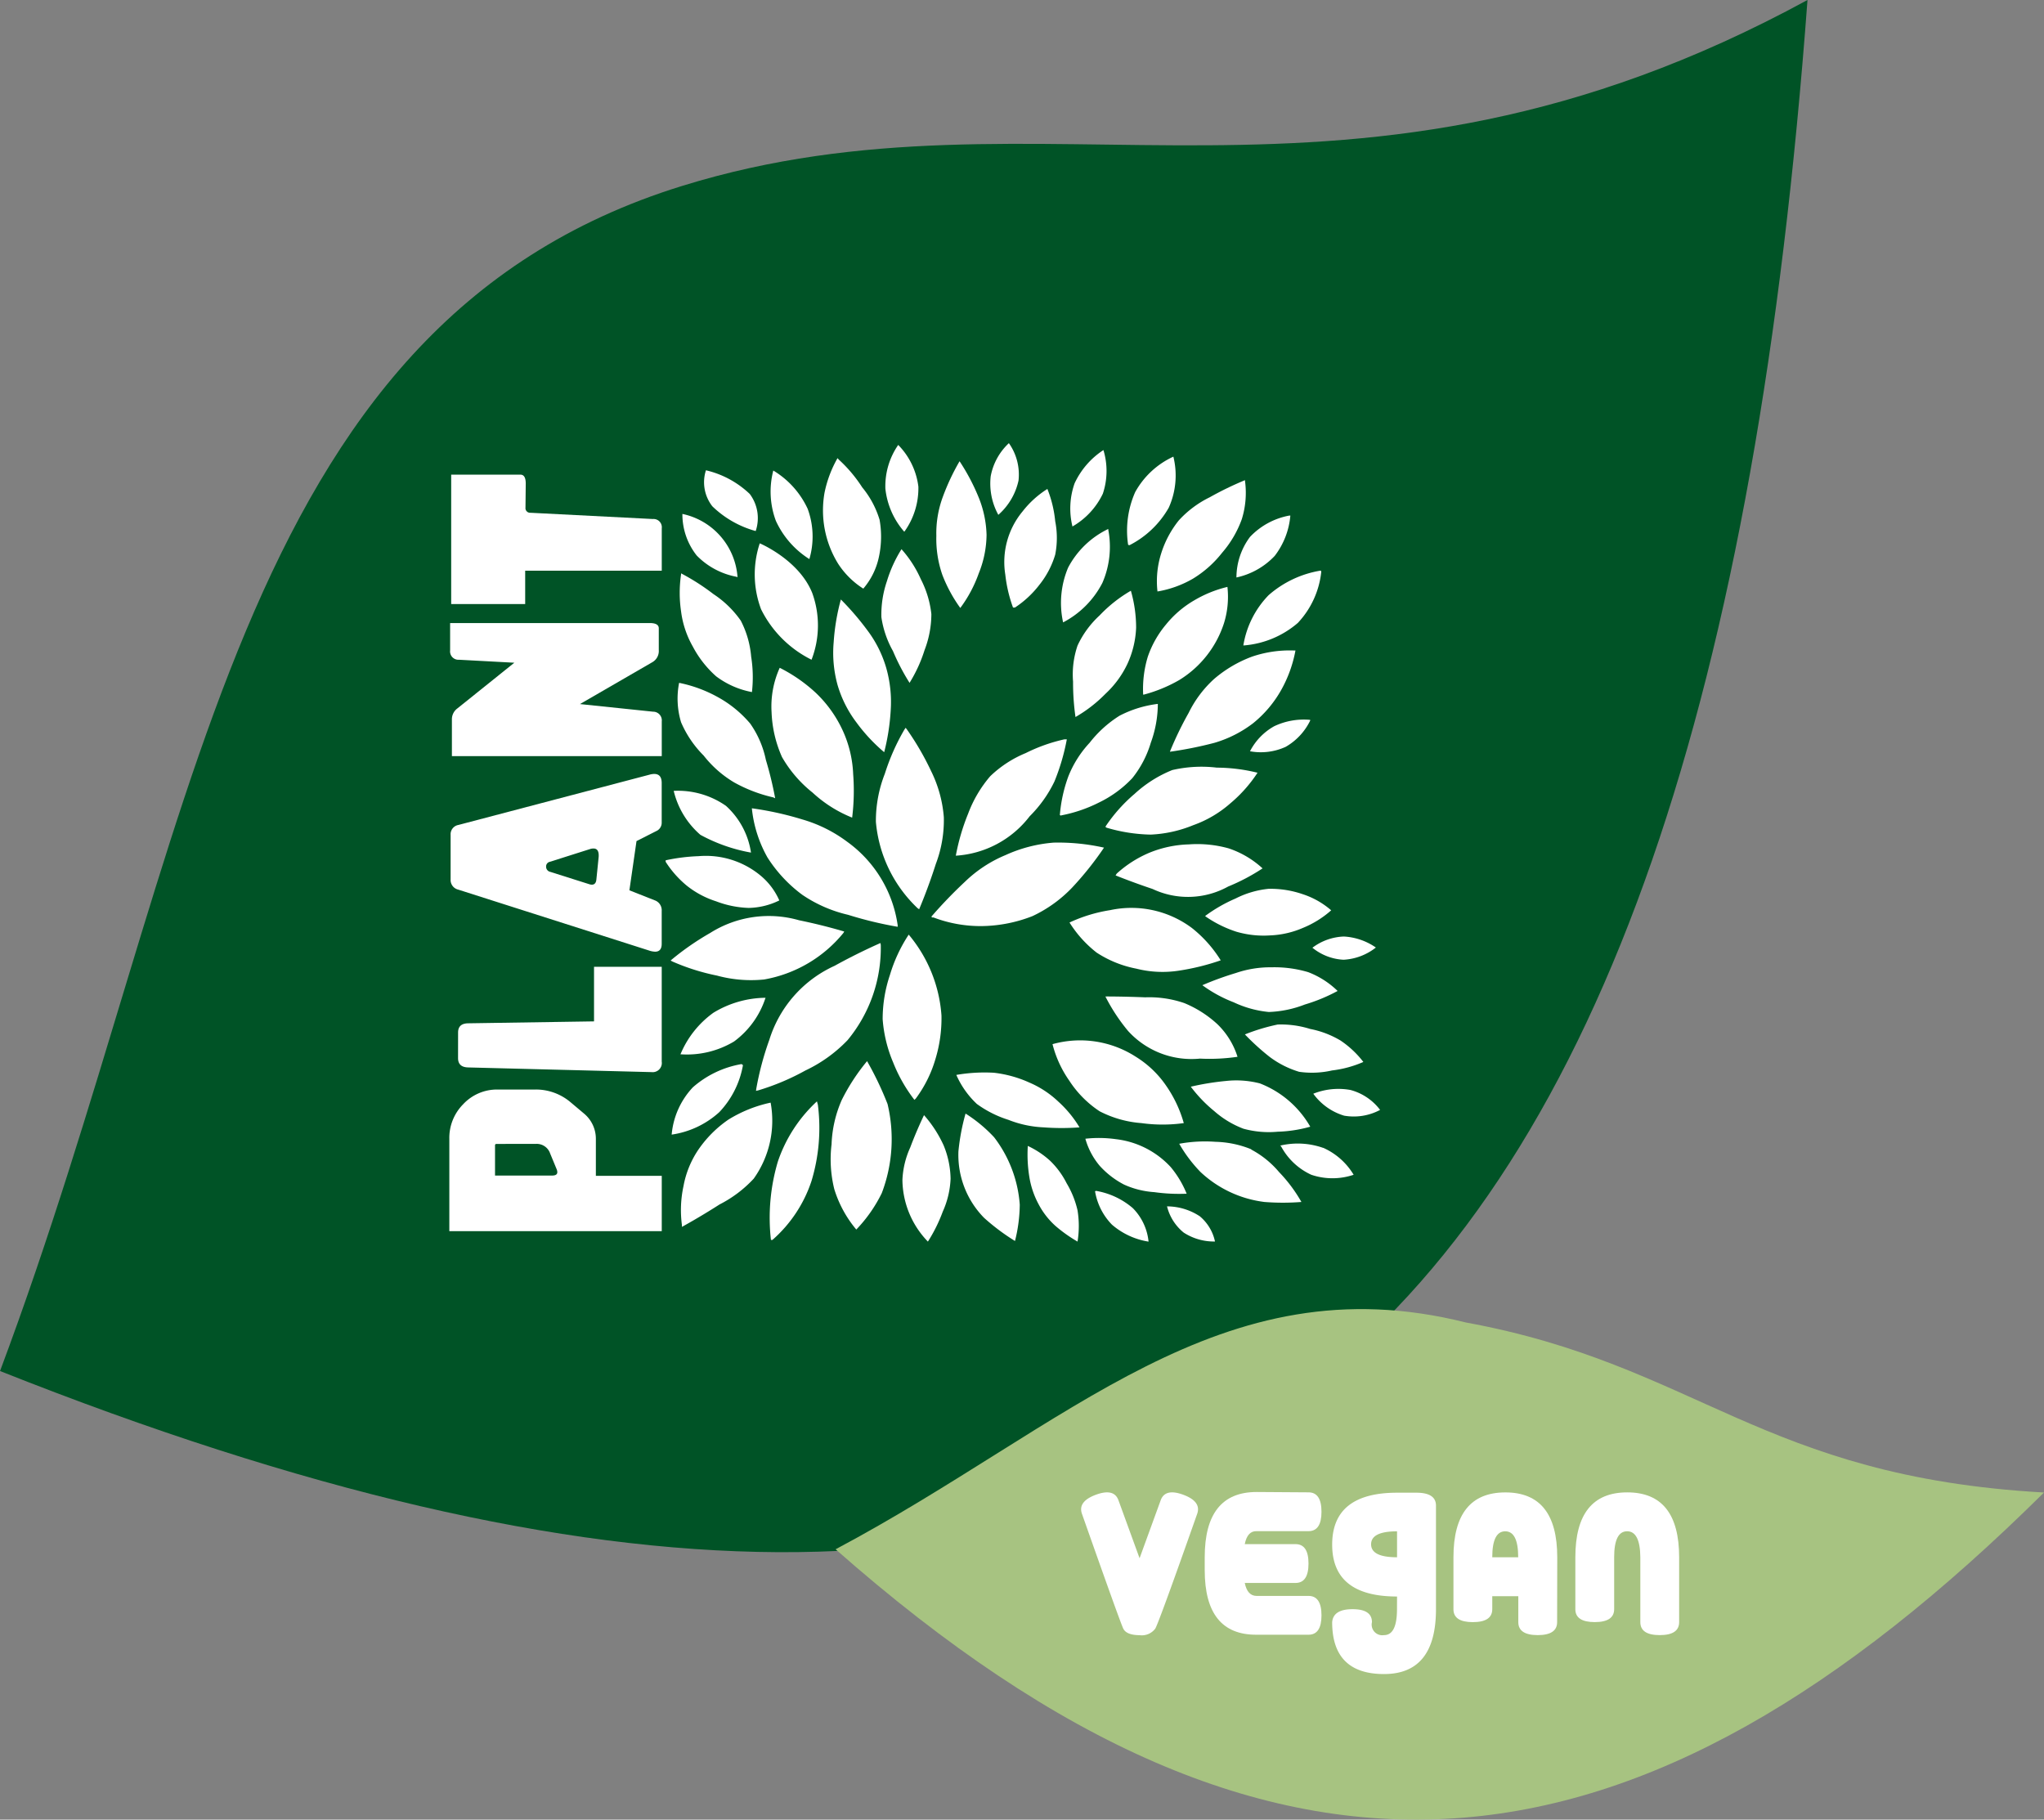 <svg xmlns="http://www.w3.org/2000/svg" width="168.499" height="150" viewBox="0 0 168.499 150">
  <rect x="0" y="0" width="168.499" height="150" fill="#808080" stroke="none"/>
  <g id="Logo" transform="translate(-19.115 -25.934)" style="mix-blend-mode: normal;isolation: isolate">
    <path id="Path_85" data-name="Path 85" d="M168.118,25.934c-8.393,113.056-49.4,152.589-149,113.021,16.49-44.037,18.832-86.133,56.247-97.7C105.156,32.041,130.039,46.658,168.118,25.934Z" transform="translate(0)" fill="#005326"/>
    <g id="Group_7" data-name="Group 7" transform="translate(87.998 133.847)">
      <path id="Path_86" data-name="Path 86" d="M223.489,205.152c-33.4,33.093-63.009,36.975-99.616,4.68,19.236-10.22,31.7-23.774,51.939-18.7C194.891,194.62,200.157,203.837,223.489,205.152Z" transform="translate(-123.873 -190.03)" fill="#a7c381"/>
    </g>
    <path id="Path_87" data-name="Path 87" d="M189.456,171.568a6.313,6.313,0,0,0-3.534-.179l.077.043h0a5.346,5.346,0,0,0,2.5,2.359,5.441,5.441,0,0,0,3.489,0,5.559,5.559,0,0,0-2.509-2.223Zm2.27-4.767a5.578,5.578,0,0,0-3.063.309,4.859,4.859,0,0,0,2.541,1.809,4.61,4.61,0,0,0,2.966-.475,4.518,4.518,0,0,0-2.444-1.643Z" transform="translate(-61.285 -51.015)" fill="#fff"/>
    <path id="Path_88" data-name="Path 88" d="M190.522,145.876a4.394,4.394,0,0,0,2.579,1,4.707,4.707,0,0,0,2.663-1.007,5.114,5.114,0,0,0-2.637-.907,4.567,4.567,0,0,0-2.58.914Z" transform="translate(-63.228 -41.826)" fill="#fff"/>
    <path id="Path_89" data-name="Path 89" d="M106.64,147.282a10.863,10.863,0,0,0,6.531-3.827l.075-.126s-1.621-.5-3.727-.93a9.049,9.049,0,0,0-7.329,1.051,22.227,22.227,0,0,0-3.143,2.172l-.113.1.163.084a17.894,17.894,0,0,0,3.652,1.153A10.7,10.7,0,0,0,106.64,147.282Z" transform="translate(-24.536 -40.604)" fill="#fff"/>
    <path id="Path_90" data-name="Path 90" d="M118.671,153.9a11.919,11.919,0,0,0,2.737-7.845l-.027-.159s-1.712.735-3.778,1.875a9.936,9.936,0,0,0-5.379,6.093,24.443,24.443,0,0,0-1.081,4.052l-.021.166.2-.046a19.628,19.628,0,0,0,3.873-1.635A11.747,11.747,0,0,0,118.671,153.9Z" transform="translate(-29.685 -42.222)" fill="#fff"/>
    <path id="Path_91" data-name="Path 91" d="M128.233,122.921a11.129,11.129,0,0,0,3.436,7.117l.128.091s.7-1.613,1.375-3.732a10.209,10.209,0,0,0,.662-3.847,10.393,10.393,0,0,0-1.041-3.795,23.03,23.03,0,0,0-2.009-3.46l-.1-.127-.107.159a17.937,17.937,0,0,0-1.607,3.63A10.605,10.605,0,0,0,128.233,122.921Z" transform="translate(-36.913 -29.239)" fill="#fff"/>
    <path id="Path_92" data-name="Path 92" d="M102.384,137.2a8.255,8.255,0,0,0,2.682.544,5.948,5.948,0,0,0,2.528-.617,5.569,5.569,0,0,0-1.554-2.056,7.067,7.067,0,0,0-5.1-1.593,15.374,15.374,0,0,0-2.715.34v.124a8.383,8.383,0,0,0,1.767,1.988A7.559,7.559,0,0,0,102.384,137.2Z" transform="translate(-24.236 -36.966)" fill="#fff"/>
    <path id="Path_93" data-name="Path 93" d="M106.185,102.911a10.846,10.846,0,0,0-.065-2.927,7.863,7.863,0,0,0-.857-2.964,8.337,8.337,0,0,0-2.251-2.186,18.462,18.462,0,0,0-2.67-1.71v.087a10.459,10.459,0,0,0,0,3.044,7.835,7.835,0,0,0,.961,2.89,8.685,8.685,0,0,0,1.934,2.47A7.059,7.059,0,0,0,106.185,102.911Z" transform="translate(-25.083 -19.926)" fill="#fff"/>
    <path id="Path_94" data-name="Path 94" d="M111.463,94.277a9.207,9.207,0,0,0,4.159,4.156,7.841,7.841,0,0,0,.058-5.5c-1.1-2.742-4.327-4.094-4.327-4.094A8.16,8.16,0,0,0,111.463,94.277Z" transform="translate(-29.607 -18.115)" fill="#fff"/>
    <path id="Path_95" data-name="Path 95" d="M107.962,83.422a3.312,3.312,0,0,0-.49-3.057,7.816,7.816,0,0,0-3.611-1.951,3.219,3.219,0,0,0,.529,2.97A8.283,8.283,0,0,0,107.962,83.422Z" transform="translate(-26.551 -13.712)" fill="#fff"/>
    <path id="Path_96" data-name="Path 96" d="M124.043,150.594a10.253,10.253,0,0,0,1.606-3.2,11.547,11.547,0,0,0,.516-3.656,11.629,11.629,0,0,0-2.7-6.663,12.5,12.5,0,0,0-1.548,3.322,11.357,11.357,0,0,0-.6,3.649,11.193,11.193,0,0,0,.864,3.563,12.642,12.642,0,0,0,1.754,3.087Zm-9.377-16.82a11.2,11.2,0,0,0,3.8,1.667,31.7,31.7,0,0,0,4.089.988v-.13a10.255,10.255,0,0,0-4.153-6.872,11.511,11.511,0,0,0-3.721-1.852,26.329,26.329,0,0,0-4.147-.914,10.359,10.359,0,0,0,1.29,4.057A11.543,11.543,0,0,0,114.666,133.773Z" transform="translate(-29.439 -34.095)" fill="#fff"/>
    <path id="Path_97" data-name="Path 97" d="M101.574,120.379a13.713,13.713,0,0,0,4.172,1.464,6.483,6.483,0,0,0-2.064-3.853,6.9,6.9,0,0,0-4.307-1.235A6.916,6.916,0,0,0,101.574,120.379ZM99.82,107.85a6.754,6.754,0,0,0,.161,3.248,8.747,8.747,0,0,0,1.864,2.748,9.073,9.073,0,0,0,2.509,2.21,12.144,12.144,0,0,0,3.224,1.235l.161.074a29.83,29.83,0,0,0-.768-3.168,8.011,8.011,0,0,0-1.29-2.989,9.434,9.434,0,0,0-2.656-2.174A11.076,11.076,0,0,0,99.82,107.85Zm7.622,2.414a9.985,9.985,0,0,0,.858,3.7,10.249,10.249,0,0,0,2.522,2.933,10.564,10.564,0,0,0,3.263,2.063,17.969,17.969,0,0,0,.084-3.581,9.531,9.531,0,0,0-.87-3.619,10.113,10.113,0,0,0-2.212-3.087,12.831,12.831,0,0,0-2.973-2.063A7.735,7.735,0,0,0,107.442,110.264Z" transform="translate(-24.722 -25.626)" fill="#fff"/>
    <path id="Path_98" data-name="Path 98" d="M122.771,96.855a17.725,17.725,0,0,0-.593,3.519,9.939,9.939,0,0,0,.316,3.514,9.528,9.528,0,0,0,1.548,3.087,14.145,14.145,0,0,0,2.3,2.47,18.118,18.118,0,0,0,.535-3.421,10.252,10.252,0,0,0-.368-3.532,9.59,9.59,0,0,0-1.547-3.087A22.857,22.857,0,0,0,122.771,96.855Z" transform="translate(-34.338 -21.503)" fill="#fff"/>
    <path id="Path_99" data-name="Path 99" d="M104.456,89.833l.058.038a5.738,5.738,0,0,0-4.546-5.224,5.47,5.47,0,0,0,1.18,3.427A6.151,6.151,0,0,0,104.456,89.833Zm2.367,34.7a8.4,8.4,0,0,0-4.3,1.235,7.966,7.966,0,0,0-2.715,3.428h.1a7.547,7.547,0,0,0,4.321-1.062,7.228,7.228,0,0,0,2.579-3.563Zm-1.858,5.558-.116-.093a8.168,8.168,0,0,0-4.017,1.914,6.51,6.51,0,0,0-1.748,3.9,7.4,7.4,0,0,0,3.927-1.852,7.5,7.5,0,0,0,1.954-3.9Z" transform="translate(-24.599 -16.347)" fill="#fff"/>
    <path id="Path_100" data-name="Path 100" d="M107.8,168.673a10.951,10.951,0,0,0-3.482,1.4,9.544,9.544,0,0,0-2.47,2.47,7.877,7.877,0,0,0-1.232,3.019,9.326,9.326,0,0,0-.129,3.192v.161s1.425-.772,3.108-1.852a10.051,10.051,0,0,0,2.812-2.124,8.232,8.232,0,0,0,1.393-6.268Z" transform="translate(-25.158 -51.843)" fill="#fff"/>
    <path id="Path_101" data-name="Path 101" d="M116.969,168.491a11.943,11.943,0,0,0-3.224,4.971,16.286,16.286,0,0,0-.568,6.452h.122a11.066,11.066,0,0,0,3.224-4.866,15.1,15.1,0,0,0,.523-6.28Z" transform="translate(-30.509 -51.766)" fill="#fff"/>
    <path id="Path_102" data-name="Path 102" d="M124.777,162.75a16.591,16.591,0,0,0-2.089,3.205,9.924,9.924,0,0,0-.838,3.649,10.237,10.237,0,0,0,.225,3.7,9.538,9.538,0,0,0,1.813,3.328,11.818,11.818,0,0,0,2.1-3,12.5,12.5,0,0,0,.477-7.348A26.9,26.9,0,0,0,124.777,162.75Z" transform="translate(-34.184 -49.341)" fill="#fff"/>
    <path id="Path_103" data-name="Path 103" d="M133.8,167.887s-.581,1.186-1.135,2.662a7.176,7.176,0,0,0-.645,2.686,7.416,7.416,0,0,0,2.1,5.076,12.844,12.844,0,0,0,1.225-2.47,7.327,7.327,0,0,0,.645-2.711,7.5,7.5,0,0,0-.574-2.754A10,10,0,0,0,133.8,167.887Zm3.424-.129a17.64,17.64,0,0,0-.587,3.112,7.4,7.4,0,0,0,2.109,5.477,17.622,17.622,0,0,0,2.554,1.914,12.7,12.7,0,0,0,.393-2.995,10.35,10.35,0,0,0-2.115-5.557A11.859,11.859,0,0,0,137.224,167.757Zm3.541.519a8.944,8.944,0,0,0,2.9.617,19.69,19.69,0,0,0,2.953,0,9.334,9.334,0,0,0-1.741-2.118,8.056,8.056,0,0,0-2.392-1.575,9.75,9.75,0,0,0-2.922-.809,13.679,13.679,0,0,0-3.1.179,7.347,7.347,0,0,0,1.689,2.39A9.011,9.011,0,0,0,140.764,168.276Z" transform="translate(-38.513 -50.026)" fill="#fff"/>
    <path id="Path_104" data-name="Path 104" d="M164.265,158.625a10.287,10.287,0,0,0-1.457-3.087,8.323,8.323,0,0,0-2.509-2.39,8.468,8.468,0,0,0-6.855-1.031,9.169,9.169,0,0,0,1.393,3.025,8.632,8.632,0,0,0,2.489,2.507,8.935,8.935,0,0,0,3.45.976A12.7,12.7,0,0,0,164.265,158.625Zm-7.2-14.066a9.117,9.117,0,0,0,3.289,1.334,8.8,8.8,0,0,0,3.5.166,19.3,19.3,0,0,0,3.456-.852,10.341,10.341,0,0,0-2.386-2.674,8.336,8.336,0,0,0-6.732-1.463,12.5,12.5,0,0,0-3.347,1.019A9.585,9.585,0,0,0,157.068,144.559Z" transform="translate(-47.564 -40.108)" fill="#fff"/>
    <path id="Path_105" data-name="Path 105" d="M170.676,158.493a6.408,6.408,0,0,0-1.657-2.686,9.172,9.172,0,0,0-2.728-1.741,8.9,8.9,0,0,0-3.224-.475c-1.818-.074-3.282-.074-3.282-.068a15.252,15.252,0,0,0,1.863,2.834,7.063,7.063,0,0,0,5.933,2.285A15.9,15.9,0,0,0,170.676,158.493ZM166.491,169.8a8.25,8.25,0,0,0-1.322-2.216,7.279,7.279,0,0,0-4.514-2.3,10.124,10.124,0,0,0-2.522-.037,5.973,5.973,0,0,0,1.174,2.223,7.1,7.1,0,0,0,2.025,1.562,7.181,7.181,0,0,0,2.483.618,14.866,14.866,0,0,0,2.677.129Z" transform="translate(-49.545 -45.442)" fill="#fff"/>
    <path id="Path_106" data-name="Path 106" d="M177.47,174.858a8.32,8.32,0,0,0-2.947-.617,11.853,11.853,0,0,0-2.992.161,11.578,11.578,0,0,0,1.754,2.328,9.376,9.376,0,0,0,5.268,2.47,19.344,19.344,0,0,0,3.05,0l-.039-.068a12.265,12.265,0,0,0-1.806-2.4,7.765,7.765,0,0,0-2.29-1.852Z" transform="translate(-55.205 -54.182)" fill="#fff"/>
    <path id="Path_107" data-name="Path 107" d="M173.183,166.018a11.51,11.51,0,0,0,1.934,2.013,7.806,7.806,0,0,0,2.406,1.451,7.9,7.9,0,0,0,2.818.247,11.013,11.013,0,0,0,2.689-.414,8.19,8.19,0,0,0-4.153-3.569,7.766,7.766,0,0,0-2.8-.2A21.793,21.793,0,0,0,173.183,166.018Z" transform="translate(-55.903 -50.502)" fill="#fff"/>
    <path id="Path_108" data-name="Path 108" d="M149.9,174.852a11.447,11.447,0,0,0,.122,2.525,7.111,7.111,0,0,0,.761,2.267,6.38,6.38,0,0,0,1.406,1.809A11.857,11.857,0,0,0,154,182.737a8.024,8.024,0,0,0,0-2.575,7.682,7.682,0,0,0-.9-2.235,6.849,6.849,0,0,0-1.361-1.852A7.269,7.269,0,0,0,149.9,174.852Z" transform="translate(-46.057 -54.453)" fill="#fff"/>
    <path id="Path_109" data-name="Path 109" d="M159.6,181.266l-.084.031a5.139,5.139,0,0,0,1.393,2.753,6.037,6.037,0,0,0,3.018,1.4,4.56,4.56,0,0,0-1.29-2.754A6.252,6.252,0,0,0,159.6,181.266Z" transform="translate(-50.13 -57.163)" fill="#fff"/>
    <path id="Path_110" data-name="Path 110" d="M172.44,184.263a4.93,4.93,0,0,0-2.651-.784,4.028,4.028,0,0,0,1.374,2.161,4.581,4.581,0,0,0,2.58.735,3.713,3.713,0,0,0-1.3-2.118Z" transform="translate(-54.469 -58.098)" fill="#fff"/>
    <path id="Path_111" data-name="Path 111" d="M188.78,158.835a7.78,7.78,0,0,0-2.5-.951,8,8,0,0,0-2.676-.364,16.17,16.17,0,0,0-2.7.815,19.568,19.568,0,0,0,2.031,1.846,7.754,7.754,0,0,0,2.437,1.235,7.426,7.426,0,0,0,2.715-.111,9.091,9.091,0,0,0,2.58-.7A7.98,7.98,0,0,0,188.78,158.835Z" transform="translate(-59.163 -47.129)" fill="#fff"/>
    <path id="Path_112" data-name="Path 112" d="M185.982,151.3a7.122,7.122,0,0,0-2.425-1.55,9.754,9.754,0,0,0-3.018-.4,8.789,8.789,0,0,0-2.941.47,25.869,25.869,0,0,0-2.766,1.006,11.094,11.094,0,0,0,2.58,1.408,8.721,8.721,0,0,0,2.9.8,9.057,9.057,0,0,0,2.972-.617A14,14,0,0,0,185.982,151.3Z" transform="translate(-56.6 -43.677)" fill="#fff"/>
    <path id="Path_113" data-name="Path 113" d="M175.226,140.392l.065.056a9.719,9.719,0,0,0,2.5,1.235,8,8,0,0,0,2.786.308,7.544,7.544,0,0,0,2.708-.617,8.117,8.117,0,0,0,2.334-1.451,6.752,6.752,0,0,0-2.34-1.327,8.136,8.136,0,0,0-2.831-.445,7.706,7.706,0,0,0-2.715.8A12.487,12.487,0,0,0,175.226,140.392Z" transform="translate(-56.766 -38.947)" fill="#fff"/>
    <path id="Path_114" data-name="Path 114" d="M174.566,133.776a7.74,7.74,0,0,0-2.8-1.655,9.625,9.625,0,0,0-3.276-.328,9.27,9.27,0,0,0-3.224.674,9.448,9.448,0,0,0-2.722,1.729l-.1.154s1.335.544,3.05,1.118a6.84,6.84,0,0,0,6.229-.2,16.466,16.466,0,0,0,2.825-1.488Z" transform="translate(-51.366 -36.252)" fill="#fff"/>
    <path id="Path_115" data-name="Path 115" d="M161.113,125.761a13.589,13.589,0,0,0,3.624.568,10.424,10.424,0,0,0,3.52-.778,9.365,9.365,0,0,0,3.038-1.784,11.507,11.507,0,0,0,2.257-2.538,14.266,14.266,0,0,0-3.359-.42,10.658,10.658,0,0,0-3.67.2,10.174,10.174,0,0,0-3.1,1.958,13.027,13.027,0,0,0-2.392,2.68v.068l.09.05Z" transform="translate(-50.772 -31.595)" fill="#fff"/>
    <path id="Path_116" data-name="Path 116" d="M154.59,120.97h-.1a11.756,11.756,0,0,0,3.224-1.08,9.353,9.353,0,0,0,2.747-2.007,8.55,8.55,0,0,0,1.528-2.92,9.406,9.406,0,0,0,.581-3.205,9.251,9.251,0,0,0-3.16.976,9.576,9.576,0,0,0-2.464,2.23,8.844,8.844,0,0,0-1.754,2.773,12.047,12.047,0,0,0-.7,3.186A.232.232,0,0,1,154.59,120.97Z" transform="translate(-48.008 -27.798)" fill="#fff"/>
    <path id="Path_117" data-name="Path 117" d="M142.476,114.5a10.264,10.264,0,0,0-1.818,3.087,17.624,17.624,0,0,0-1.013,3.458,8.316,8.316,0,0,0,6.087-3.248,10.366,10.366,0,0,0,2.044-2.871,17.706,17.706,0,0,0,1.019-3.47h-.206a13.762,13.762,0,0,0-3.179,1.13A9.34,9.34,0,0,0,142.476,114.5Zm14.832-2.025a31.727,31.727,0,0,0,3.663-.735,9.753,9.753,0,0,0,3.179-1.612,9.5,9.5,0,0,0,2.3-2.711,10.57,10.57,0,0,0,1.193-3.285h-.084a9.643,9.643,0,0,0-3.482.5,10.272,10.272,0,0,0-3.147,1.852,9.279,9.279,0,0,0-2.089,2.785,28.034,28.034,0,0,0-1.542,3.187Z" transform="translate(-41.736 -24.573)" fill="#fff"/>
    <path id="Path_118" data-name="Path 118" d="M173.89,103.944a5.023,5.023,0,0,0,2.018-2.161v-.062a5.69,5.69,0,0,0-2.966.525,4.966,4.966,0,0,0-1.993,2.063A4.916,4.916,0,0,0,173.89,103.944Zm-17.154-8.361a7.353,7.353,0,0,0-.374,2.989,19.926,19.926,0,0,0,.2,2.915,11.438,11.438,0,0,0,2.47-1.914,8.036,8.036,0,0,0,1.812-2.47,7.863,7.863,0,0,0,.716-2.982,11.053,11.053,0,0,0-.432-3.045,11.45,11.45,0,0,0-2.58,2.038A7.86,7.86,0,0,0,156.737,95.583Zm7.287-1.722a8.293,8.293,0,0,0-1.5,2.655,9.149,9.149,0,0,0-.387,3.008v.111h.077a12.01,12.01,0,0,0,2.908-1.2,8.594,8.594,0,0,0,3.689-4.705,7.343,7.343,0,0,0,.277-2.97,9.9,9.9,0,0,0-2.753,1.118A8.46,8.46,0,0,0,164.024,93.86Zm6.378,1.722h.071a7.752,7.752,0,0,0,4.417-1.852,7.262,7.262,0,0,0,1.935-4.223l-.039-.093a8.6,8.6,0,0,0-4.308,2.032A7.715,7.715,0,0,0,170.4,95.583Zm-.571-5.6a6.1,6.1,0,0,0,3.154-1.778,6.317,6.317,0,0,0,1.29-3.322h-.1a5.948,5.948,0,0,0-3.224,1.754A5.6,5.6,0,0,0,169.83,89.982Z" transform="translate(-48.788 -16.445)" fill="#fff"/>
    <path id="Path_119" data-name="Path 119" d="M168.392,89a8.693,8.693,0,0,0,2.915-1.05,8.963,8.963,0,0,0,2.418-2.149,8.725,8.725,0,0,0,1.618-2.76,7.3,7.3,0,0,0,.265-3.143v-.074a26.8,26.8,0,0,0-2.915,1.414,8.515,8.515,0,0,0-2.541,1.9,8.314,8.314,0,0,0-1.471,2.779A7.551,7.551,0,0,0,168.392,89Z" transform="translate(-53.859 -14.308)" fill="#fff"/>
    <path id="Path_120" data-name="Path 120" d="M156.892,83.364a7.77,7.77,0,0,0,3.225-3.087,6.473,6.473,0,0,0,.38-4.206,6.865,6.865,0,0,0-3.147,2.921,7.845,7.845,0,0,0-.587,4.322C156.763,83.37,156.892,83.364,156.892,83.364Zm-5.485,6.37a7.587,7.587,0,0,0,3.235-3.25,7.473,7.473,0,0,0,.49-4.382V82.03a7.318,7.318,0,0,0-3.31,3.184A7.49,7.49,0,0,0,151.407,89.734Zm3.273-10.6a5.923,5.923,0,0,0,.051-3.606,6.567,6.567,0,0,0-2.379,2.748,6.226,6.226,0,0,0-.174,3.551,6.178,6.178,0,0,0,2.5-2.692Zm-7.4,9.373h.161a8.238,8.238,0,0,0,2.025-1.889,7.29,7.29,0,0,0,1.29-2.47,7.1,7.1,0,0,0,0-2.753,9.7,9.7,0,0,0-.645-2.662,7.968,7.968,0,0,0-2.044,1.852,6.529,6.529,0,0,0-1.425,5.212A11.556,11.556,0,0,0,147.277,88.507Z" transform="translate(-44.654 -12.493)" fill="#fff"/>
    <path id="Path_121" data-name="Path 121" d="M138.835,89.221a10.852,10.852,0,0,0,1.522-2.853A8.678,8.678,0,0,0,141,83.195a8.831,8.831,0,0,0-.684-3.168,17.03,17.03,0,0,0-1.541-2.9,18.461,18.461,0,0,0-1.393,2.97,8.64,8.64,0,0,0-.522,3.18,9.06,9.06,0,0,0,.5,3.229A11.972,11.972,0,0,0,138.835,89.221Z" transform="translate(-40.557 -13.17)" fill="#fff"/>
    <path id="Path_122" data-name="Path 122" d="M131.977,80.453a5.247,5.247,0,0,0,1.664-2.822,4.478,4.478,0,0,0-.794-3.087,4.961,4.961,0,0,0-1.5,2.736A5.356,5.356,0,0,0,131.977,80.453Zm-7.738,1.377a6.141,6.141,0,0,0,1.148-3.7,5.942,5.942,0,0,0-1.663-3.44,5.979,5.979,0,0,0-1.058,3.606,6.422,6.422,0,0,0,1.547,3.538Zm.419,12.473a11.844,11.844,0,0,0,1.238-2.7,8.356,8.356,0,0,0,.561-2.97,8.246,8.246,0,0,0-.87-2.878,9.455,9.455,0,0,0-1.592-2.47,10.826,10.826,0,0,0-1.2,2.63,8.495,8.495,0,0,0-.458,2.976,8.057,8.057,0,0,0,.955,2.791A18,18,0,0,0,124.658,94.3Zm-3.812-7.768a5.86,5.86,0,0,0,1.29-2.63,7.93,7.93,0,0,0,.052-3.045,7.665,7.665,0,0,0-1.432-2.674,11.541,11.541,0,0,0-1.934-2.291l-.1-.117a9.619,9.619,0,0,0-1.07,2.841,8.364,8.364,0,0,0,1.109,5.848A6.812,6.812,0,0,0,120.847,86.536Zm-7.21-5.595A7.318,7.318,0,0,0,116.4,84.1a6.62,6.62,0,0,0-.142-4.149,7.205,7.205,0,0,0-2.831-3.149A6.891,6.891,0,0,0,113.637,80.941Zm12.82,32.634.058.068h.116a10.916,10.916,0,0,0,4.076.71,11.82,11.82,0,0,0,4.088-.821,10.94,10.94,0,0,0,3.27-2.353,26.6,26.6,0,0,0,2.625-3.291,17.331,17.331,0,0,0-4.147-.414,11.761,11.761,0,0,0-3.979,1.031,10.717,10.717,0,0,0-3.334,2.192A37.666,37.666,0,0,0,126.457,113.575Z" transform="translate(-30.564 -12.078)" fill="#fff"/>
    <g id="Group_9" data-name="Group 9" transform="translate(56.156 65.062)">
      <g id="Group_8" data-name="Group 8" transform="translate(0)">
        <path id="Path_123" data-name="Path 123" d="M74.421,166.8a4.416,4.416,0,0,1,2.929,1.055l1.117.94a2.7,2.7,0,0,1,.961,2.064v3.056h5.432v4.559H67.348v-7.594a3.939,3.939,0,0,1,1.129-2.855,3.811,3.811,0,0,1,2.844-1.225Zm-3.2,4.485a.106.106,0,0,0-.106.106v2.5h4.708q.426,0,.426-.277a.69.69,0,0,0-.054-.245l-.533-1.289a1.171,1.171,0,0,0-1.161-.8Z" transform="translate(-67.348 -116.113)" fill="#fff"/>
        <path id="Path_124" data-name="Path 124" d="M68.6,154.7q0-.746.831-.757l10.375-.159v-4.5h5.581v7.818a.754.754,0,0,1-.842.863H84.5l-15.072-.384q-.831-.021-.831-.767Z" transform="translate(-67.878 -108.715)" fill="#fff"/>
        <path id="Path_125" data-name="Path 125" d="M83.915,121.821a1.477,1.477,0,0,1,.4-.064q.619,0,.618.745v3.27a.751.751,0,0,1-.458.7l-1.619.82-.586,4.058,2.077.82a.865.865,0,0,1,.586.873v2.716q0,.651-.544.65a1.73,1.73,0,0,1-.511-.1L68.15,131.29a.815.815,0,0,1-.618-.842v-3.664a.778.778,0,0,1,.639-.821Zm-4.8,6.1L75.713,129a.386.386,0,0,0-.309.394.431.431,0,0,0,.352.437l3.227,1.022a.673.673,0,0,0,.192.032q.331,0,.373-.426l.181-1.789a1.649,1.649,0,0,0,.011-.192q0-.575-.426-.575A1.012,1.012,0,0,0,79.111,127.924Z" transform="translate(-67.426 -97.085)" fill="#fff"/>
        <path id="Path_126" data-name="Path 126" d="M84.906,108.327v2.865h-17.3v-3.035a1.109,1.109,0,0,1,.447-.895l4.7-3.771-4.559-.245a.688.688,0,0,1-.735-.767v-2.258H83.915q.746,0,.746.437v1.8a1.06,1.06,0,0,1-.533.991L78.163,106.9l6.028.628A.715.715,0,0,1,84.906,108.327Z" transform="translate(-67.394 -87.988)" fill="#fff"/>
        <path id="Path_127" data-name="Path 127" d="M84.234,82.7a.681.681,0,0,1,.735.767v3.493H73.71v2.748h-6.1V79.043h5.709q.438,0,.437.735V79.8l-.021,1.949v.01a.384.384,0,0,0,.415.426Z" transform="translate(-67.457 -79.043)" fill="#fff"/>
      </g>
    </g>
    <g id="Group_10" data-name="Group 10" transform="translate(108.239 148.955)">
      <path id="Path_128" data-name="Path 128" d="M159.459,218.433l1.738-4.772q.359-1.011,1.847-.468,1.512.552,1.17,1.563-3.15,8.942-3.46,9.477a1.384,1.384,0,0,1-1.294.543q-1.087-.007-1.346-.543t-3.41-9.477q-.342-1.01,1.169-1.563,1.488-.543,1.848.468Z" transform="translate(-154.641 -213.001)" fill="#fff"/>
      <path id="Path_129" data-name="Path 129" d="M178.687,213q1.069,0,1.07,1.6t-1.07,1.6h-4.278q-.76-.025-.977,1.069h4.186q1.069,0,1.069,1.6t-1.069,1.6h-4.186q.217,1.069.977,1.069h4.278q1.069,0,1.07,1.6t-1.07,1.6h-4.278q-4.278.025-4.278-5.323v-1.069q0-5.373,4.278-5.374Z" transform="translate(-159.943 -213)" fill="#fff"/>
      <path id="Path_130" data-name="Path 130" d="M191.454,221.6q-5.348,0-5.348-4.278t5.348-4.279h1.621q1.572.009,1.588,1.044v8.558q0,5.339-4.27,5.348h-.009q-4.279,0-4.279-4.279.092-1.069,1.68-1.069,1.6,0,1.6,1.069a.877.877,0,0,0,.994,1.069h.009q1.062-.008,1.061-2.139Zm0-5.373q-2.139,0-2.139,1.069t2.139,1.069Z" transform="translate(-165.411 -213.013)" fill="#fff"/>
      <path id="Path_131" data-name="Path 131" d="M209.847,223.7q0,1.069-1.6,1.069t-1.6-1.069v-2.14H204.5v1.07q0,1.069-1.6,1.069-1.587,0-1.6-1.045v-4.3q0-5.347,4.279-5.348t4.278,5.348Zm-5.348-5.349h2.139q0-2.139-1.069-2.139T204.5,218.348Z" transform="translate(-170.608 -213)" fill="#fff"/>
      <path id="Path_132" data-name="Path 132" d="M220.847,216.209q-1.069,0-1.069,2.139v4.279q0,1.069-1.6,1.069-1.588,0-1.6-1.045v-4.3q0-5.347,4.278-5.348t4.279,5.348V223.7q0,1.069-1.6,1.069t-1.6-1.069v-5.349Q221.916,216.209,220.847,216.209Z" transform="translate(-175.837 -213)" fill="#fff"/>
    </g>
  </g>
</svg>
